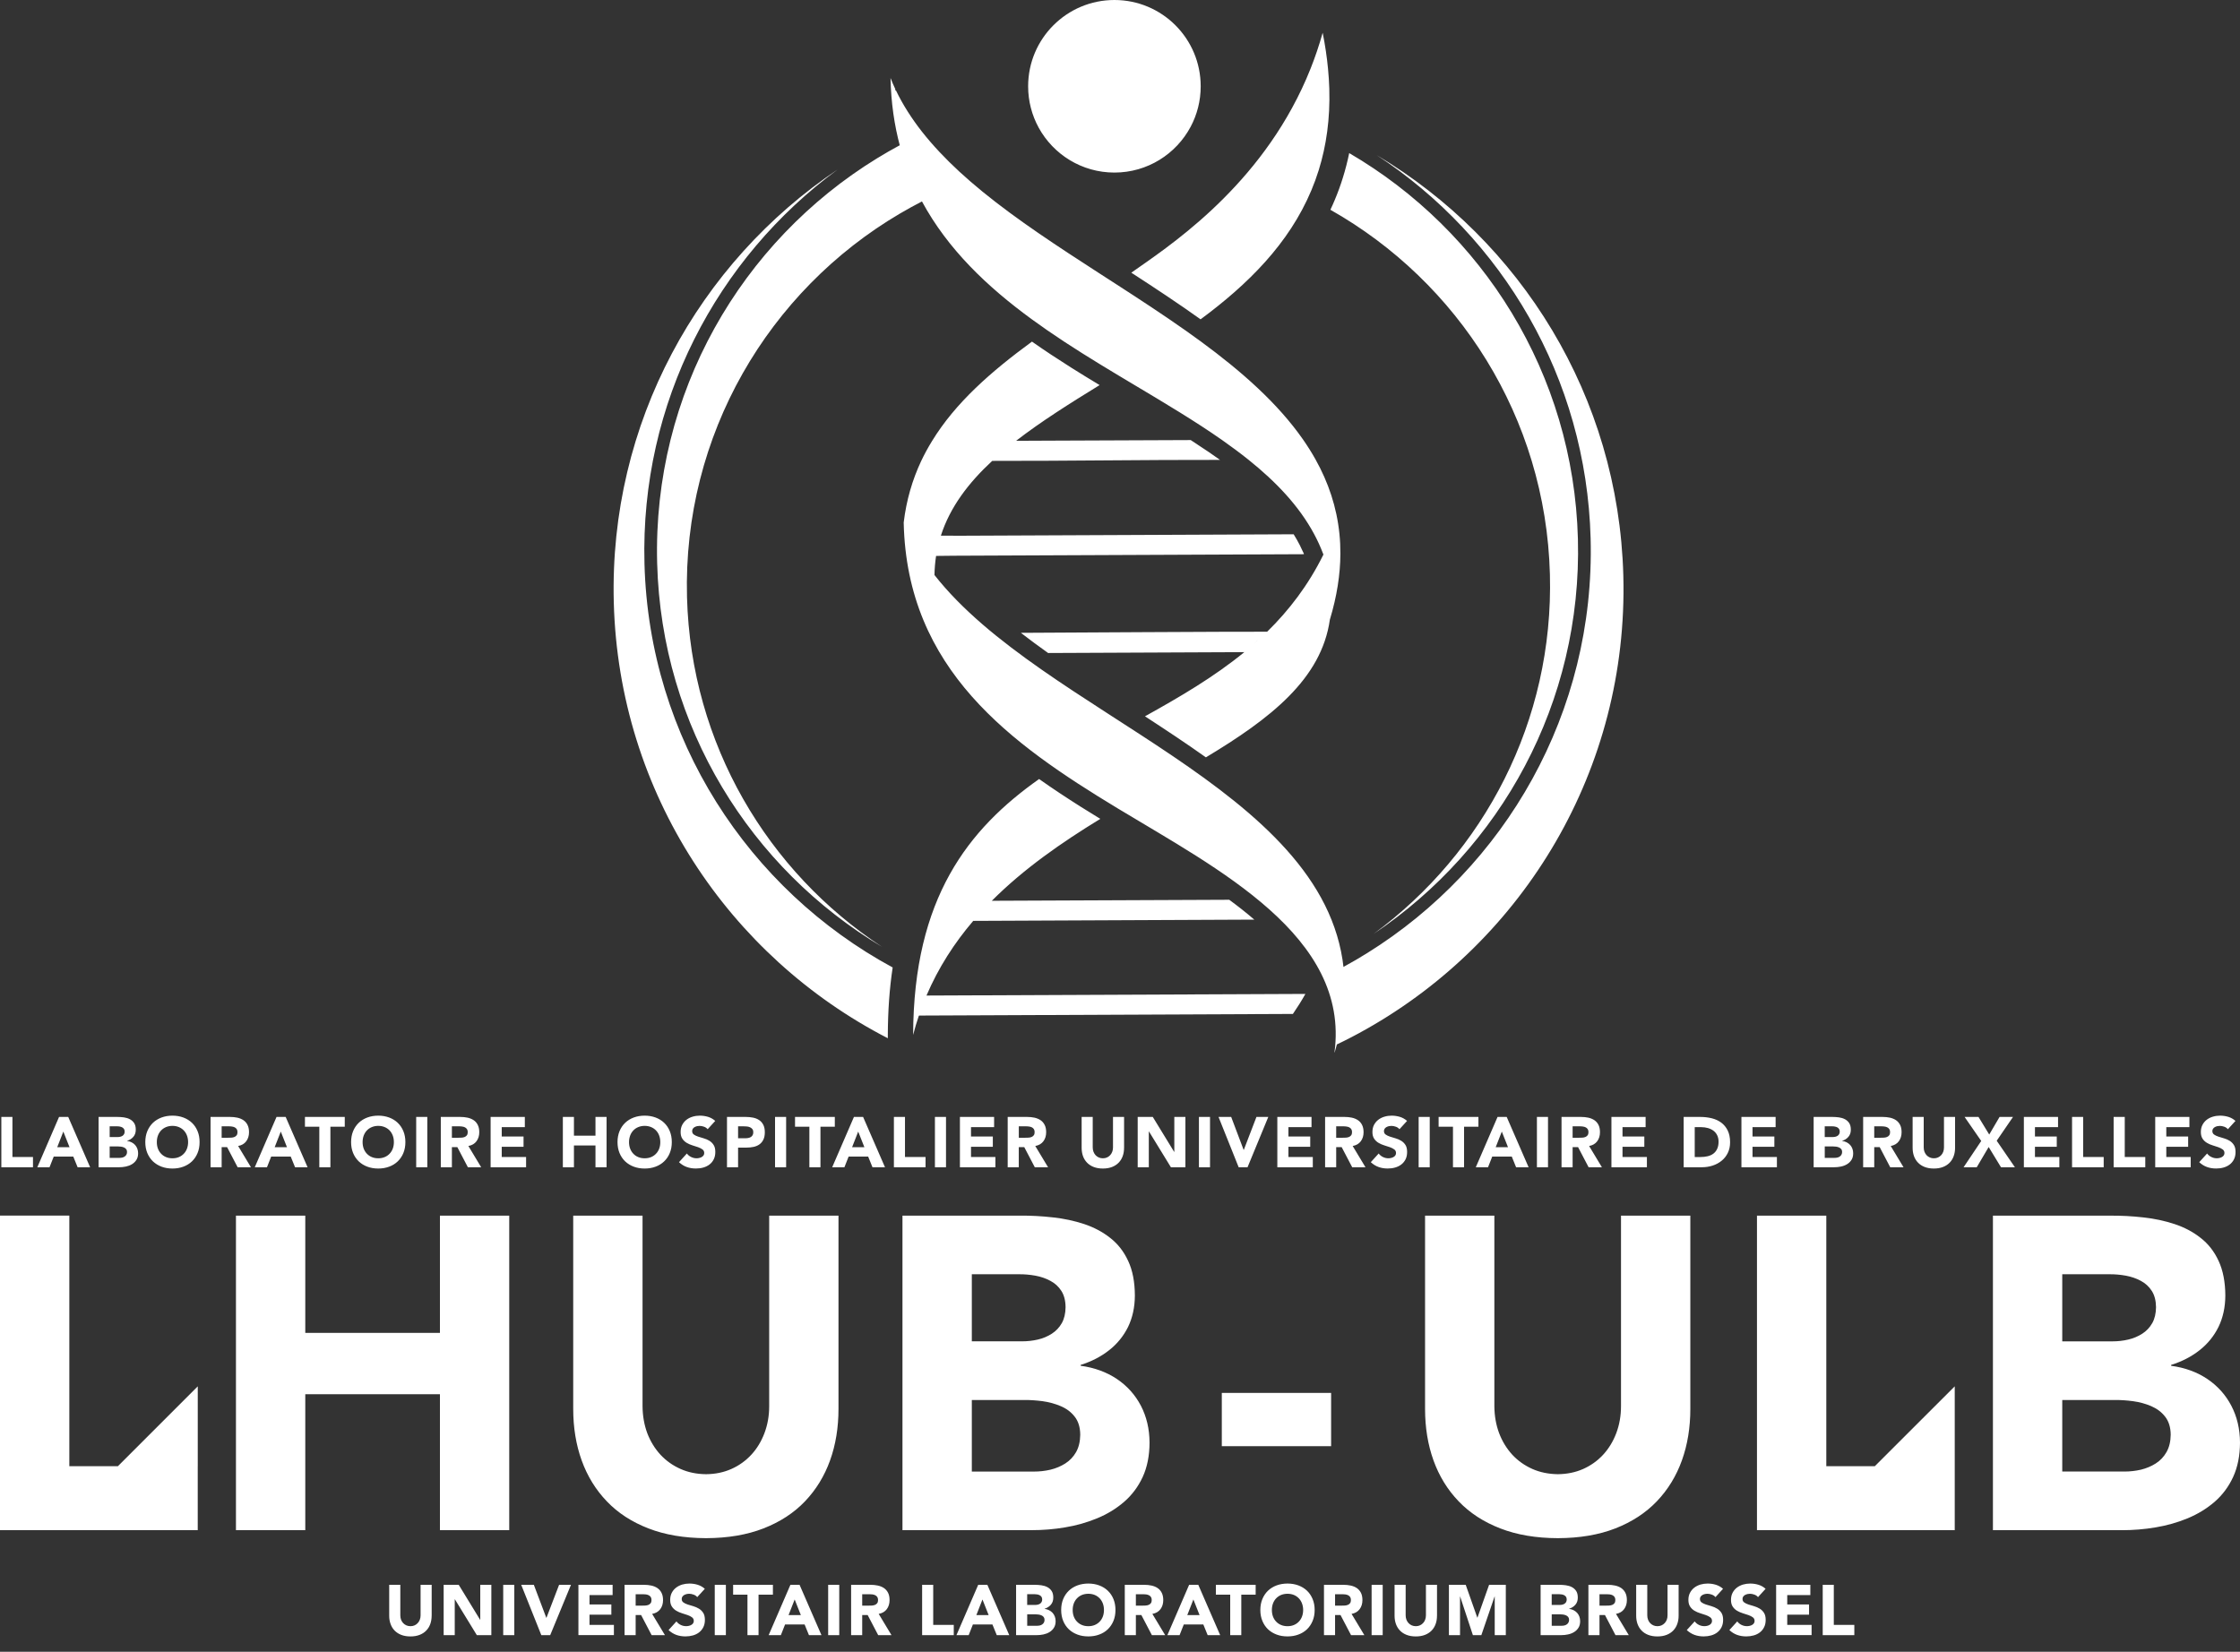<?xml version="1.0" encoding="UTF-8"?>
<svg width="80px" height="59px" viewBox="0 0 80 59" version="1.1" xmlns="http://www.w3.org/2000/svg" xmlns:xlink="http://www.w3.org/1999/xlink">
    <rect x="0" y="0" width="80" height="59" fill="#333333" stroke="none"/>
    <title>logo-peu-lhub-ulb</title>
    <g id="Página-1" stroke="none" stroke-width="1" fill="none" fill-rule="evenodd">
        <g id="Extra-Large-Copia" transform="translate(-372, -2662)" fill="#FFFFFF">
            <path d="M438.958,2714.371 L441.812,2711.519 L441.812,2714.371 L438.958,2714.371 Z M437.493,2720.04 L438.226,2720.04 L438.226,2720.406 L437.097,2720.406 L437.097,2718.608 L437.097,2718.608 L437.493,2718.608 L437.493,2720.04 Z M435.83,2720.04 L436.7,2720.04 L436.7,2720.405 L435.433,2720.405 L435.433,2718.608 L435.434,2718.608 L436.655,2718.608 L436.655,2718.974 L435.83,2718.974 L435.83,2719.309 L436.609,2719.309 L436.609,2719.674 L435.83,2719.674 L435.83,2720.04 Z M434.999,2719.608 C435.04,2719.671 435.06,2719.755 435.06,2719.86 C435.06,2719.959 435.042,2720.047 435.004,2720.121 C434.967,2720.196 434.917,2720.257 434.853,2720.307 C434.79,2720.356 434.716,2720.392 434.632,2720.416 C434.549,2720.439 434.46,2720.451 434.367,2720.451 C434.25,2720.451 434.142,2720.433 434.042,2720.398 C433.942,2720.362 433.849,2720.305 433.763,2720.225 L434.045,2719.915 C434.085,2719.97 434.136,2720.011 434.198,2720.041 C434.26,2720.071 434.324,2720.085 434.39,2720.085 C434.422,2720.085 434.455,2720.082 434.487,2720.074 C434.52,2720.067 434.55,2720.055 434.576,2720.04 C434.602,2720.025 434.624,2720.006 434.64,2719.982 C434.656,2719.958 434.664,2719.93 434.664,2719.898 C434.664,2719.844 434.643,2719.801 434.602,2719.77 C434.56,2719.738 434.508,2719.712 434.446,2719.69 C434.383,2719.668 434.315,2719.646 434.242,2719.624 C434.17,2719.602 434.102,2719.572 434.039,2719.535 C433.977,2719.498 433.924,2719.449 433.883,2719.388 C433.842,2719.327 433.821,2719.247 433.821,2719.147 C433.821,2719.05 433.84,2718.966 433.878,2718.893 C433.916,2718.82 433.967,2718.759 434.03,2718.71 C434.094,2718.661 434.167,2718.624 434.25,2718.599 C434.333,2718.575 434.418,2718.563 434.506,2718.563 C434.608,2718.563 434.706,2718.577 434.801,2718.606 C434.896,2718.635 434.981,2718.683 435.057,2718.751 L434.786,2719.048 C434.754,2719.007 434.71,2718.977 434.655,2718.958 C434.6,2718.938 434.548,2718.928 434.499,2718.928 C434.471,2718.928 434.441,2718.932 434.411,2718.938 C434.38,2718.945 434.351,2718.956 434.324,2718.97 C434.297,2718.985 434.275,2719.004 434.258,2719.028 C434.241,2719.052 434.233,2719.08 434.233,2719.114 C434.233,2719.168 434.253,2719.209 434.294,2719.238 C434.334,2719.267 434.385,2719.291 434.447,2719.312 C434.509,2719.332 434.575,2719.352 434.647,2719.372 C434.718,2719.393 434.784,2719.422 434.846,2719.459 C434.908,2719.496 434.959,2719.546 434.999,2719.608 L434.999,2719.608 Z M433.479,2719.608 C433.519,2719.671 433.54,2719.755 433.54,2719.86 C433.54,2719.959 433.521,2720.047 433.484,2720.121 C433.447,2720.196 433.396,2720.257 433.333,2720.307 C433.269,2720.356 433.196,2720.392 433.112,2720.416 C433.028,2720.439 432.94,2720.451 432.846,2720.451 C432.73,2720.451 432.621,2720.433 432.522,2720.398 C432.422,2720.362 432.329,2720.305 432.242,2720.225 L432.524,2719.915 C432.565,2719.97 432.616,2720.011 432.678,2720.041 C432.739,2720.071 432.803,2720.085 432.869,2720.085 C432.901,2720.085 432.934,2720.082 432.967,2720.074 C433,2720.067 433.029,2720.055 433.056,2720.04 C433.082,2720.025 433.103,2720.006 433.119,2719.982 C433.135,2719.958 433.143,2719.93 433.143,2719.898 C433.143,2719.844 433.123,2719.801 433.081,2719.77 C433.04,2719.738 432.987,2719.712 432.925,2719.69 C432.862,2719.668 432.795,2719.646 432.722,2719.624 C432.649,2719.602 432.581,2719.572 432.519,2719.535 C432.456,2719.498 432.404,2719.449 432.363,2719.388 C432.321,2719.327 432.3,2719.247 432.3,2719.147 C432.3,2719.05 432.319,2718.966 432.357,2718.893 C432.396,2718.82 432.446,2718.759 432.51,2718.71 C432.573,2718.661 432.647,2718.624 432.729,2718.599 C432.812,2718.575 432.898,2718.563 432.986,2718.563 C433.088,2718.563 433.186,2718.577 433.28,2718.606 C433.375,2718.635 433.461,2718.683 433.537,2718.751 L433.266,2719.048 C433.234,2719.007 433.19,2718.977 433.135,2718.958 C433.08,2718.938 433.028,2718.928 432.979,2718.928 C432.95,2718.928 432.92,2718.932 432.89,2718.938 C432.859,2718.945 432.831,2718.956 432.804,2718.97 C432.777,2718.985 432.755,2719.004 432.738,2719.028 C432.721,2719.052 432.712,2719.08 432.712,2719.114 C432.712,2719.168 432.733,2719.209 432.773,2719.238 C432.814,2719.267 432.865,2719.291 432.927,2719.312 C432.988,2719.332 433.055,2719.352 433.126,2719.372 C433.197,2719.393 433.264,2719.422 433.325,2719.459 C433.387,2719.496 433.438,2719.546 433.479,2719.608 L433.479,2719.608 Z M431.555,2718.608 L431.951,2718.608 L431.951,2719.713 L431.951,2719.713 C431.951,2719.82 431.934,2719.918 431.902,2720.007 C431.87,2720.097 431.822,2720.175 431.759,2720.241 C431.695,2720.307 431.616,2720.359 431.522,2720.396 C431.427,2720.433 431.318,2720.452 431.194,2720.452 C431.069,2720.452 430.959,2720.433 430.864,2720.396 C430.769,2720.359 430.69,2720.307 430.627,2720.241 C430.563,2720.175 430.516,2720.097 430.483,2720.007 C430.451,2719.918 430.435,2719.82 430.435,2719.713 L430.435,2718.608 L430.831,2718.608 L430.831,2719.697 C430.831,2719.754 430.84,2719.805 430.858,2719.853 C430.876,2719.9 430.901,2719.941 430.933,2719.975 C430.965,2720.01 431.004,2720.037 431.049,2720.057 C431.093,2720.076 431.142,2720.086 431.195,2720.086 C431.247,2720.086 431.295,2720.076 431.339,2720.057 C431.383,2720.037 431.421,2720.01 431.454,2719.975 C431.486,2719.941 431.511,2719.9 431.529,2719.853 C431.546,2719.805 431.555,2719.754 431.555,2719.697 L431.555,2718.608 Z M429.659,2719.266 C429.638,2719.293 429.611,2719.313 429.579,2719.326 C429.547,2719.338 429.511,2719.346 429.471,2719.349 C429.431,2719.351 429.394,2719.352 429.358,2719.352 L429.125,2719.352 L429.125,2718.944 L429.384,2718.944 C429.419,2718.944 429.456,2718.946 429.493,2718.951 C429.53,2718.957 429.564,2718.966 429.592,2718.981 C429.621,2718.995 429.644,2719.016 429.663,2719.043 C429.682,2719.07 429.691,2719.106 429.691,2719.152 C429.691,2719.201 429.68,2719.239 429.659,2719.266 L429.659,2719.266 Z M430.003,2719.478 C430.069,2719.389 430.103,2719.281 430.103,2719.154 C430.103,2719.049 430.084,2718.962 430.048,2718.892 C430.012,2718.821 429.962,2718.766 429.901,2718.724 C429.839,2718.682 429.767,2718.653 429.685,2718.635 C429.603,2718.617 429.516,2718.608 429.424,2718.608 L428.729,2718.608 L428.729,2720.406 L429.125,2720.406 L429.125,2719.688 L429.32,2719.688 L429.696,2720.406 L430.171,2720.406 L429.714,2719.647 C429.841,2719.623 429.937,2719.567 430.003,2719.478 L430.003,2719.478 Z M428.014,2719.959 C427.998,2719.986 427.978,2720.008 427.952,2720.025 C427.927,2720.042 427.898,2720.054 427.867,2720.061 C427.836,2720.067 427.805,2720.071 427.774,2720.071 L427.419,2720.071 L427.419,2719.662 L427.719,2719.662 C427.751,2719.662 427.785,2719.665 427.823,2719.67 C427.86,2719.675 427.895,2719.684 427.927,2719.698 C427.959,2719.712 427.986,2719.731 428.007,2719.757 C428.028,2719.784 428.039,2719.818 428.039,2719.86 C428.039,2719.899 428.03,2719.932 428.014,2719.959 L428.014,2719.959 Z M427.418,2719.327 L427.418,2718.943 L427.687,2718.943 C427.718,2718.943 427.749,2718.946 427.781,2718.952 C427.814,2718.958 427.842,2718.968 427.868,2718.982 C427.893,2718.995 427.914,2719.014 427.93,2719.039 C427.946,2719.064 427.954,2719.095 427.954,2719.132 C427.954,2719.167 427.947,2719.198 427.933,2719.223 C427.918,2719.248 427.899,2719.269 427.876,2719.284 C427.852,2719.299 427.825,2719.31 427.796,2719.317 C427.766,2719.323 427.736,2719.327 427.706,2719.327 L427.419,2719.327 L427.418,2719.327 Z M428.326,2719.61 C428.291,2719.572 428.25,2719.541 428.202,2719.516 C428.154,2719.492 428.1,2719.475 428.04,2719.467 L428.04,2719.462 C428.134,2719.433 428.208,2719.385 428.265,2719.318 C428.322,2719.251 428.35,2719.167 428.35,2719.066 C428.35,2718.967 428.331,2718.888 428.292,2718.829 C428.253,2718.77 428.202,2718.724 428.14,2718.691 C428.077,2718.658 428.007,2718.636 427.928,2718.625 C427.849,2718.614 427.771,2718.608 427.693,2718.608 L427.023,2718.608 L427.022,2718.608 L427.022,2720.406 L427.759,2720.406 C427.838,2720.406 427.918,2720.398 427.998,2720.381 C428.079,2720.364 428.151,2720.336 428.216,2720.297 C428.28,2720.258 428.332,2720.207 428.373,2720.143 C428.414,2720.08 428.434,2720.001 428.434,2719.906 C428.434,2719.849 428.425,2719.794 428.406,2719.744 C428.388,2719.693 428.361,2719.648 428.326,2719.61 L428.326,2719.61 Z M425.182,2718.608 L425.779,2718.608 L425.779,2720.406 L425.383,2720.406 L425.383,2719.028 L425.377,2719.028 L424.905,2720.406 L424.603,2720.406 L424.149,2719.028 L424.144,2719.028 L424.144,2720.406 L423.747,2720.406 L423.747,2718.608 L423.748,2718.608 L424.347,2718.608 L424.761,2719.781 L424.766,2719.781 L425.182,2718.608 Z M422.926,2718.608 L423.322,2718.608 L423.322,2719.713 L423.321,2719.713 C423.321,2719.82 423.305,2719.918 423.273,2720.007 C423.241,2720.097 423.193,2720.175 423.13,2720.241 C423.066,2720.307 422.987,2720.359 422.893,2720.396 C422.798,2720.433 422.688,2720.452 422.565,2720.452 C422.44,2720.452 422.33,2720.433 422.235,2720.396 C422.14,2720.359 422.061,2720.307 421.998,2720.241 C421.934,2720.175 421.887,2720.097 421.854,2720.007 C421.822,2719.918 421.806,2719.82 421.806,2719.713 L421.806,2718.608 L422.202,2718.608 L422.202,2719.697 C422.202,2719.754 422.211,2719.805 422.229,2719.853 C422.247,2719.9 422.272,2719.941 422.304,2719.975 C422.336,2720.01 422.375,2720.037 422.419,2720.057 C422.464,2720.076 422.513,2720.086 422.566,2720.086 C422.618,2720.086 422.666,2720.076 422.71,2720.057 C422.754,2720.037 422.792,2720.01 422.824,2719.975 C422.857,2719.941 422.882,2719.9 422.899,2719.853 C422.917,2719.805 422.926,2719.754 422.926,2719.697 L422.926,2718.608 Z M420.986,2720.406 L421.382,2720.406 L421.382,2718.608 L420.986,2718.608 L420.986,2720.406 Z M420.215,2719.266 C420.194,2719.293 420.167,2719.313 420.135,2719.326 C420.103,2719.338 420.067,2719.346 420.027,2719.349 C419.987,2719.351 419.95,2719.352 419.914,2719.352 L419.681,2719.352 L419.681,2718.944 L419.94,2718.944 C419.975,2718.944 420.011,2718.946 420.049,2718.951 C420.086,2718.957 420.119,2718.966 420.148,2718.981 C420.176,2718.995 420.2,2719.016 420.219,2719.043 C420.238,2719.07 420.247,2719.106 420.247,2719.152 C420.247,2719.201 420.236,2719.239 420.215,2719.266 L420.215,2719.266 Z M420.559,2719.478 C420.625,2719.389 420.658,2719.281 420.658,2719.154 C420.658,2719.049 420.64,2718.962 420.604,2718.892 C420.567,2718.821 420.518,2718.766 420.457,2718.724 C420.394,2718.682 420.323,2718.653 420.241,2718.635 C420.158,2718.617 420.072,2718.608 419.98,2718.608 L419.285,2718.608 L419.285,2720.406 L419.681,2720.406 L419.681,2719.688 L419.876,2719.688 L420.252,2720.406 L420.727,2720.406 L420.27,2719.647 C420.397,2719.623 420.493,2719.567 420.559,2719.478 L420.559,2719.478 Z M418.501,2719.74 C418.475,2719.81 418.437,2719.871 418.388,2719.922 C418.339,2719.974 418.281,2720.014 418.212,2720.043 C418.144,2720.072 418.067,2720.086 417.982,2720.086 C417.898,2720.086 417.821,2720.072 417.752,2720.043 C417.684,2720.014 417.625,2719.974 417.576,2719.922 C417.527,2719.871 417.489,2719.81 417.463,2719.74 C417.437,2719.669 417.424,2719.592 417.424,2719.507 C417.424,2719.424 417.437,2719.347 417.463,2719.276 C417.489,2719.205 417.527,2719.144 417.576,2719.092 C417.625,2719.041 417.684,2719 417.752,2718.971 C417.821,2718.943 417.898,2718.928 417.982,2718.928 C418.067,2718.928 418.144,2718.943 418.212,2718.971 C418.281,2719 418.339,2719.041 418.388,2719.092 C418.437,2719.144 418.475,2719.205 418.501,2719.276 C418.527,2719.347 418.541,2719.424 418.541,2719.507 C418.541,2719.592 418.527,2719.669 418.501,2719.74 L418.501,2719.74 Z M418.678,2718.818 C418.591,2718.736 418.489,2718.673 418.37,2718.629 C418.252,2718.585 418.122,2718.563 417.982,2718.563 C417.842,2718.563 417.712,2718.585 417.593,2718.629 C417.475,2718.673 417.373,2718.736 417.286,2718.818 C417.2,2718.9 417.133,2719 417.085,2719.116 C417.036,2719.233 417.012,2719.363 417.012,2719.507 C417.012,2719.651 417.036,2719.781 417.085,2719.898 C417.133,2720.015 417.2,2720.114 417.286,2720.197 C417.373,2720.278 417.475,2720.341 417.593,2720.385 C417.712,2720.43 417.841,2720.451 417.982,2720.451 C418.122,2720.451 418.252,2720.43 418.37,2720.385 C418.489,2720.342 418.591,2720.279 418.678,2720.197 C418.764,2720.114 418.831,2720.014 418.879,2719.898 C418.928,2719.782 418.952,2719.651 418.952,2719.507 C418.952,2719.364 418.928,2719.233 418.879,2719.116 C418.831,2719 418.764,2718.9 418.678,2718.818 L418.678,2718.818 Z M415.424,2718.608 L416.845,2718.608 L416.845,2718.959 L416.332,2718.959 L416.332,2720.406 L415.936,2720.406 L415.936,2718.959 L415.424,2718.959 L415.424,2718.608 Z M414.403,2719.69 L414.621,2719.132 L414.842,2719.69 L414.403,2719.69 Z M414.469,2718.608 L413.692,2720.406 L414.128,2720.406 L414.278,2720.025 L414.976,2720.025 L415.131,2720.406 L415.578,2720.406 L414.796,2718.608 L414.469,2718.608 Z M413.101,2719.266 C413.08,2719.293 413.053,2719.313 413.021,2719.326 C412.989,2719.338 412.953,2719.346 412.913,2719.349 C412.873,2719.351 412.836,2719.352 412.8,2719.352 L412.567,2719.352 L412.567,2718.944 L412.826,2718.944 C412.861,2718.944 412.898,2718.946 412.935,2718.951 C412.972,2718.957 413.006,2718.966 413.034,2718.981 C413.063,2718.995 413.086,2719.016 413.105,2719.043 C413.124,2719.07 413.133,2719.106 413.133,2719.152 C413.133,2719.201 413.122,2719.239 413.101,2719.266 L413.101,2719.266 Z M413.446,2719.478 C413.512,2719.389 413.545,2719.281 413.545,2719.154 C413.545,2719.049 413.526,2718.962 413.49,2718.892 C413.454,2718.821 413.405,2718.766 413.343,2718.724 C413.281,2718.682 413.209,2718.653 413.127,2718.635 C413.045,2718.617 412.958,2718.608 412.867,2718.608 L412.171,2718.608 L412.171,2720.406 L412.567,2720.406 L412.567,2719.688 L412.763,2719.688 L413.139,2720.406 L413.613,2720.406 L413.156,2719.647 C413.283,2719.623 413.38,2719.567 413.446,2719.478 L413.446,2719.478 Z M411.388,2719.74 C411.361,2719.81 411.324,2719.871 411.275,2719.922 C411.226,2719.974 411.167,2720.014 411.099,2720.043 C411.03,2720.072 410.953,2720.086 410.869,2720.086 C410.784,2720.086 410.708,2720.072 410.639,2720.043 C410.57,2720.014 410.512,2719.974 410.463,2719.922 C410.413,2719.871 410.376,2719.81 410.349,2719.74 C410.323,2719.669 410.31,2719.592 410.31,2719.507 C410.31,2719.424 410.323,2719.347 410.349,2719.276 C410.376,2719.205 410.413,2719.144 410.463,2719.092 C410.511,2719.041 410.57,2719 410.639,2718.971 C410.708,2718.943 410.784,2718.928 410.869,2718.928 C410.953,2718.928 411.03,2718.943 411.099,2718.971 C411.167,2719 411.226,2719.041 411.275,2719.092 C411.324,2719.144 411.361,2719.205 411.388,2719.276 C411.414,2719.347 411.427,2719.424 411.427,2719.507 C411.427,2719.592 411.414,2719.669 411.388,2719.74 L411.388,2719.74 Z M411.564,2718.818 C411.478,2718.736 411.376,2718.673 411.257,2718.629 C411.139,2718.585 411.009,2718.563 410.869,2718.563 C410.728,2718.563 410.599,2718.585 410.48,2718.629 C410.361,2718.673 410.259,2718.736 410.173,2718.818 C410.087,2718.9 410.019,2719 409.971,2719.116 C409.923,2719.233 409.899,2719.363 409.899,2719.507 C409.899,2719.651 409.923,2719.781 409.971,2719.898 C410.019,2720.015 410.087,2720.114 410.173,2720.197 C410.259,2720.278 410.361,2720.341 410.48,2720.385 C410.599,2720.43 410.728,2720.451 410.869,2720.451 C411.009,2720.451 411.139,2720.43 411.257,2720.385 C411.376,2720.342 411.478,2720.279 411.564,2720.197 C411.65,2720.114 411.718,2720.014 411.766,2719.898 C411.814,2719.782 411.838,2719.651 411.838,2719.507 C411.838,2719.364 411.814,2719.233 411.766,2719.116 C411.718,2719 411.65,2718.9 411.564,2718.818 L411.564,2718.818 Z M409.281,2719.959 C409.265,2719.986 409.244,2720.008 409.219,2720.025 C409.193,2720.042 409.165,2720.054 409.134,2720.061 C409.102,2720.067 409.071,2720.071 409.041,2720.071 L408.686,2720.071 L408.686,2719.662 L408.985,2719.662 C409.017,2719.662 409.052,2719.665 409.089,2719.67 C409.126,2719.675 409.161,2719.684 409.193,2719.698 C409.225,2719.712 409.252,2719.731 409.273,2719.757 C409.294,2719.784 409.305,2719.818 409.305,2719.86 C409.305,2719.899 409.297,2719.932 409.281,2719.959 L409.281,2719.959 Z M408.685,2719.327 L408.685,2718.943 L408.954,2718.943 C408.984,2718.943 409.016,2718.946 409.048,2718.952 C409.08,2718.958 409.109,2718.968 409.134,2718.982 C409.16,2718.995 409.18,2719.014 409.197,2719.039 C409.213,2719.064 409.221,2719.095 409.221,2719.132 C409.221,2719.167 409.214,2719.198 409.199,2719.223 C409.185,2719.248 409.166,2719.269 409.142,2719.284 C409.119,2719.299 409.092,2719.31 409.062,2719.317 C409.033,2719.323 409.003,2719.327 408.972,2719.327 L408.685,2719.327 L408.685,2719.327 Z M409.593,2719.61 C409.558,2719.572 409.517,2719.541 409.468,2719.516 C409.42,2719.492 409.366,2719.475 409.307,2719.467 L409.307,2719.462 C409.4,2719.433 409.475,2719.385 409.532,2719.318 C409.589,2719.251 409.617,2719.167 409.617,2719.066 C409.617,2718.967 409.598,2718.888 409.559,2718.829 C409.52,2718.77 409.469,2718.724 409.406,2718.691 C409.344,2718.658 409.273,2718.636 409.194,2718.625 C409.115,2718.614 409.037,2718.608 408.959,2718.608 L408.289,2718.608 L408.289,2718.608 L408.289,2720.406 L409.025,2720.406 C409.105,2720.406 409.185,2720.398 409.265,2720.381 C409.345,2720.364 409.418,2720.336 409.482,2720.297 C409.546,2720.258 409.599,2720.207 409.639,2720.143 C409.68,2720.08 409.701,2720.001 409.701,2719.906 C409.701,2719.849 409.691,2719.794 409.673,2719.744 C409.654,2719.693 409.627,2719.648 409.593,2719.61 L409.593,2719.61 Z M406.87,2719.69 L407.088,2719.132 L407.309,2719.69 L406.87,2719.69 Z M406.936,2718.608 L406.159,2720.406 L406.596,2720.406 L406.746,2720.025 L407.444,2720.025 L407.599,2720.406 L408.045,2720.406 L407.263,2718.608 L406.936,2718.608 Z M405.329,2720.04 L406.063,2720.04 L406.063,2720.406 L404.933,2720.406 L404.933,2718.608 L405.329,2718.608 L405.329,2720.04 Z M403.327,2719.266 C403.306,2719.293 403.279,2719.313 403.247,2719.326 C403.215,2719.338 403.179,2719.346 403.139,2719.349 C403.099,2719.351 403.062,2719.352 403.026,2719.352 L402.793,2719.352 L402.793,2718.944 L403.052,2718.944 C403.087,2718.944 403.124,2718.946 403.161,2718.951 C403.198,2718.957 403.231,2718.966 403.26,2718.981 C403.289,2718.995 403.312,2719.016 403.331,2719.043 C403.35,2719.07 403.359,2719.106 403.359,2719.152 C403.359,2719.201 403.348,2719.239 403.327,2719.266 L403.327,2719.266 Z M403.671,2719.478 C403.737,2719.389 403.77,2719.281 403.77,2719.154 C403.77,2719.049 403.752,2718.962 403.716,2718.892 C403.68,2718.821 403.63,2718.766 403.569,2718.724 C403.507,2718.682 403.435,2718.653 403.353,2718.635 C403.27,2718.617 403.184,2718.608 403.092,2718.608 L402.397,2718.608 L402.397,2720.406 L402.793,2720.406 L402.793,2719.688 L402.988,2719.688 L403.364,2720.406 L403.839,2720.406 L403.382,2719.647 C403.509,2719.623 403.605,2719.567 403.671,2719.478 L403.671,2719.478 Z M401.577,2720.406 L401.973,2720.406 L401.973,2718.608 L401.577,2718.608 L401.577,2720.406 Z M400.163,2719.69 L400.381,2719.132 L400.602,2719.69 L400.163,2719.69 Z M400.229,2718.608 L399.452,2720.406 L399.888,2720.406 L400.038,2720.025 L400.736,2720.025 L400.891,2720.406 L401.338,2720.406 L400.556,2718.608 L400.229,2718.608 Z M399.604,2718.959 L399.091,2718.959 L399.091,2720.406 L398.695,2720.406 L398.695,2718.959 L398.183,2718.959 L398.183,2718.608 L399.604,2718.608 L399.604,2718.959 Z M397.527,2720.406 L397.924,2720.406 L397.924,2718.608 L397.527,2718.608 L397.527,2720.406 Z M397.114,2719.608 C397.154,2719.671 397.175,2719.755 397.175,2719.86 C397.175,2719.959 397.156,2720.047 397.119,2720.121 C397.081,2720.196 397.031,2720.257 396.968,2720.307 C396.904,2720.356 396.831,2720.392 396.747,2720.416 C396.663,2720.439 396.574,2720.451 396.481,2720.451 C396.365,2720.451 396.256,2720.433 396.156,2720.398 C396.057,2720.362 395.964,2720.305 395.877,2720.225 L396.159,2719.915 C396.199,2719.97 396.251,2720.011 396.312,2720.041 C396.374,2720.071 396.438,2720.085 396.504,2720.085 C396.536,2720.085 396.569,2720.082 396.602,2720.074 C396.635,2720.067 396.664,2720.055 396.69,2720.04 C396.717,2720.025 396.738,2720.006 396.754,2719.982 C396.77,2719.958 396.778,2719.93 396.778,2719.898 C396.778,2719.844 396.757,2719.801 396.716,2719.77 C396.675,2719.738 396.622,2719.712 396.56,2719.69 C396.497,2719.668 396.429,2719.646 396.357,2719.624 C396.284,2719.602 396.216,2719.572 396.154,2719.535 C396.091,2719.498 396.039,2719.449 395.998,2719.388 C395.956,2719.327 395.935,2719.247 395.935,2719.147 C395.935,2719.05 395.954,2718.966 395.992,2718.893 C396.03,2718.82 396.081,2718.759 396.145,2718.71 C396.208,2718.661 396.281,2718.624 396.364,2718.599 C396.447,2718.575 396.533,2718.563 396.621,2718.563 C396.722,2718.563 396.82,2718.577 396.915,2718.606 C397.01,2718.635 397.096,2718.683 397.172,2718.751 L396.901,2719.048 C396.869,2719.007 396.825,2718.977 396.77,2718.958 C396.715,2718.938 396.663,2718.928 396.614,2718.928 C396.585,2718.928 396.555,2718.932 396.525,2718.938 C396.494,2718.945 396.466,2718.956 396.439,2718.97 C396.412,2718.985 396.39,2719.004 396.373,2719.028 C396.356,2719.052 396.347,2719.08 396.347,2719.114 C396.347,2719.168 396.367,2719.209 396.408,2719.238 C396.448,2719.267 396.5,2719.291 396.561,2719.312 C396.623,2719.332 396.69,2719.352 396.761,2719.372 C396.832,2719.393 396.898,2719.422 396.96,2719.459 C397.022,2719.496 397.073,2719.546 397.114,2719.608 L397.114,2719.608 Z M395.236,2719.266 C395.215,2719.293 395.188,2719.313 395.156,2719.326 C395.124,2719.338 395.088,2719.346 395.048,2719.349 C395.008,2719.351 394.971,2719.352 394.935,2719.352 L394.702,2719.352 L394.702,2718.944 L394.961,2718.944 C394.996,2718.944 395.033,2718.946 395.07,2718.951 C395.107,2718.957 395.14,2718.966 395.169,2718.981 C395.198,2718.995 395.221,2719.016 395.24,2719.043 C395.259,2719.07 395.268,2719.106 395.268,2719.152 C395.268,2719.201 395.257,2719.239 395.236,2719.266 L395.236,2719.266 Z M395.581,2719.478 C395.647,2719.389 395.68,2719.281 395.68,2719.154 C395.68,2719.049 395.661,2718.962 395.625,2718.892 C395.589,2718.821 395.54,2718.766 395.478,2718.724 C395.416,2718.682 395.344,2718.653 395.262,2718.635 C395.18,2718.617 395.093,2718.608 395.002,2718.608 L394.306,2718.608 L394.306,2720.406 L394.702,2720.406 L394.702,2719.688 L394.897,2719.688 L395.273,2720.406 L395.748,2720.406 L395.291,2719.647 C395.418,2719.623 395.514,2719.567 395.581,2719.478 L395.581,2719.478 Z M393.054,2720.04 L393.925,2720.04 L393.925,2720.405 L392.658,2720.405 L392.658,2718.608 L393.879,2718.608 L393.879,2718.974 L393.054,2718.974 L393.054,2719.309 L393.834,2719.309 L393.834,2719.674 L393.054,2719.674 L393.054,2720.04 Z M391.968,2718.608 L392.392,2718.608 L391.65,2720.406 L391.333,2720.406 L390.615,2718.608 L391.066,2718.608 L391.511,2719.787 L391.516,2719.787 L391.968,2718.608 Z M389.972,2720.406 L390.368,2720.406 L390.368,2718.608 L389.972,2718.608 L389.972,2720.406 Z M389.152,2718.608 L389.548,2718.608 L389.548,2720.406 L389.03,2720.406 L388.246,2719.126 L388.241,2719.126 L388.241,2720.406 L387.845,2720.406 L387.845,2718.608 L387.845,2718.608 L388.383,2718.608 L389.147,2719.857 L389.152,2719.857 L389.152,2718.608 Z M387.021,2718.608 L387.417,2718.608 L387.417,2719.713 L387.416,2719.713 C387.416,2719.82 387.399,2719.918 387.368,2720.007 C387.335,2720.097 387.288,2720.175 387.224,2720.241 C387.161,2720.307 387.082,2720.359 386.987,2720.396 C386.892,2720.433 386.783,2720.452 386.66,2720.452 C386.534,2720.452 386.424,2720.433 386.329,2720.396 C386.235,2720.359 386.156,2720.307 386.092,2720.241 C386.028,2720.175 385.981,2720.097 385.949,2720.007 C385.916,2719.918 385.9,2719.82 385.9,2719.713 L385.9,2718.608 L386.297,2718.608 L386.297,2719.697 C386.297,2719.754 386.306,2719.805 386.323,2719.853 C386.341,2719.9 386.366,2719.941 386.398,2719.975 C386.43,2720.01 386.469,2720.037 386.514,2720.057 C386.559,2720.076 386.607,2720.086 386.66,2720.086 C386.712,2720.086 386.761,2720.076 386.805,2720.057 C386.849,2720.037 386.887,2720.01 386.919,2719.975 C386.951,2719.941 386.976,2719.9 386.994,2719.853 C387.012,2719.805 387.021,2719.754 387.021,2719.697 L387.021,2718.608 Z M376.211,2714.371 L379.063,2711.519 L379.063,2714.371 L379.062,2714.371 L379.062,2716.656 L372,2716.656 L372,2705.42 L374.476,2705.42 L374.476,2714.371 L376.211,2714.371 L376.211,2714.371 Z M451.42,2703.269 C451.436,2703.245 451.445,2703.217 451.445,2703.185 C451.445,2703.131 451.424,2703.088 451.382,2703.057 C451.341,2703.026 451.289,2702.999 451.226,2702.977 C451.164,2702.955 451.096,2702.933 451.023,2702.911 C450.95,2702.889 450.882,2702.859 450.82,2702.822 C450.757,2702.785 450.705,2702.736 450.664,2702.675 C450.623,2702.614 450.602,2702.534 450.602,2702.434 C450.602,2702.338 450.621,2702.253 450.659,2702.18 C450.697,2702.108 450.748,2702.046 450.811,2701.997 C450.875,2701.948 450.948,2701.911 451.031,2701.887 C451.114,2701.862 451.199,2701.85 451.287,2701.85 C451.389,2701.85 451.487,2701.865 451.582,2701.893 C451.677,2701.922 451.762,2701.97 451.838,2702.038 L451.567,2702.335 C451.535,2702.294 451.491,2702.264 451.436,2702.245 C451.381,2702.225 451.329,2702.216 451.28,2702.216 C451.251,2702.216 451.222,2702.219 451.191,2702.225 C451.161,2702.232 451.132,2702.243 451.105,2702.257 C451.078,2702.272 451.056,2702.291 451.039,2702.315 C451.022,2702.339 451.013,2702.367 451.013,2702.401 C451.013,2702.455 451.034,2702.497 451.074,2702.525 C451.115,2702.554 451.166,2702.579 451.228,2702.599 C451.29,2702.619 451.356,2702.639 451.427,2702.66 C451.498,2702.68 451.565,2702.709 451.627,2702.746 C451.688,2702.783 451.74,2702.833 451.78,2702.896 C451.821,2702.958 451.841,2703.042 451.841,2703.147 C451.841,2703.247 451.822,2703.334 451.785,2703.409 C451.748,2703.483 451.697,2703.545 451.634,2703.594 C451.57,2703.643 451.497,2703.679 451.413,2703.703 C451.329,2703.727 451.241,2703.738 451.148,2703.738 C451.031,2703.738 450.923,2703.721 450.823,2703.685 C450.723,2703.65 450.63,2703.592 450.544,2703.512 L450.825,2703.202 C450.866,2703.257 450.917,2703.299 450.979,2703.328 C451.041,2703.358 451.104,2703.373 451.17,2703.373 C451.202,2703.373 451.235,2703.369 451.268,2703.361 C451.301,2703.354 451.331,2703.342 451.357,2703.327 C451.383,2703.312 451.404,2703.293 451.42,2703.269 L451.42,2703.269 Z M450.239,2703.693 L448.972,2703.693 L448.972,2701.896 L448.972,2701.896 L450.193,2701.896 L450.193,2702.261 L449.368,2702.261 L449.368,2702.596 L450.148,2702.596 L450.148,2702.962 L449.368,2702.962 L449.368,2703.327 L450.239,2703.327 L450.239,2703.693 Z M448.617,2703.693 L447.487,2703.693 L447.487,2701.896 L447.884,2701.896 L447.884,2703.327 L448.617,2703.327 L448.617,2703.693 Z M447.132,2703.693 L446.002,2703.693 L446.002,2701.896 L446.398,2701.896 L446.398,2703.327 L447.132,2703.327 L447.132,2703.693 Z M445.548,2703.693 L444.281,2703.693 L444.281,2701.896 L444.281,2701.896 L445.502,2701.896 L445.502,2702.261 L444.677,2702.261 L444.677,2702.596 L445.456,2702.596 L445.456,2702.962 L444.677,2702.962 L444.677,2703.327 L445.548,2703.327 L445.548,2703.693 Z M443.464,2703.693 L443.024,2702.97 L442.598,2703.693 L442.128,2703.693 L442.758,2702.754 L442.164,2701.896 L442.661,2701.896 L443.044,2702.525 L443.413,2701.896 L443.893,2701.896 L443.311,2702.746 L443.961,2703.693 L443.464,2703.693 Z M441.428,2701.896 L441.824,2701.896 L441.824,2703 L441.824,2703 C441.824,2703.107 441.807,2703.205 441.775,2703.295 C441.743,2703.384 441.695,2703.462 441.632,2703.528 C441.568,2703.594 441.489,2703.646 441.395,2703.683 C441.3,2703.72 441.191,2703.739 441.067,2703.739 C440.942,2703.739 440.832,2703.72 440.737,2703.683 C440.642,2703.646 440.563,2703.594 440.5,2703.528 C440.436,2703.462 440.389,2703.384 440.356,2703.295 C440.324,2703.205 440.308,2703.107 440.308,2703 L440.308,2701.896 L440.704,2701.896 L440.704,2702.985 C440.704,2703.041 440.713,2703.092 440.731,2703.14 C440.749,2703.187 440.774,2703.228 440.806,2703.263 C440.838,2703.297 440.877,2703.324 440.922,2703.344 C440.966,2703.364 441.015,2703.373 441.068,2703.373 C441.12,2703.373 441.168,2703.364 441.212,2703.344 C441.256,2703.325 441.294,2703.298 441.327,2703.263 C441.359,2703.228 441.384,2703.187 441.402,2703.14 C441.419,2703.092 441.428,2703.041 441.428,2702.985 L441.428,2701.896 Z M438.937,2702.231 L439.196,2702.231 C439.231,2702.231 439.268,2702.233 439.305,2702.239 C439.342,2702.244 439.375,2702.253 439.404,2702.268 C439.433,2702.282 439.456,2702.303 439.475,2702.33 C439.494,2702.357 439.503,2702.393 439.503,2702.439 C439.503,2702.488 439.492,2702.526 439.471,2702.553 C439.45,2702.58 439.423,2702.6 439.391,2702.613 C439.359,2702.626 439.323,2702.633 439.283,2702.636 C439.243,2702.638 439.206,2702.639 439.17,2702.639 L438.937,2702.639 L438.937,2702.231 Z M438.937,2702.975 L439.132,2702.975 L439.508,2703.693 L439.983,2703.693 L439.526,2702.934 C439.653,2702.91 439.749,2702.854 439.815,2702.765 C439.881,2702.676 439.914,2702.568 439.914,2702.441 C439.914,2702.337 439.896,2702.249 439.86,2702.179 C439.824,2702.108 439.774,2702.053 439.713,2702.011 C439.651,2701.97 439.579,2701.94 439.497,2701.922 C439.414,2701.904 439.328,2701.896 439.236,2701.896 L438.541,2701.896 L438.541,2703.693 L438.937,2703.693 L438.937,2702.975 Z M437.17,2702.95 L437.47,2702.95 C437.502,2702.95 437.536,2702.952 437.574,2702.957 C437.611,2702.962 437.646,2702.971 437.678,2702.985 C437.71,2702.999 437.737,2703.018 437.758,2703.045 C437.779,2703.071 437.79,2703.105 437.79,2703.147 C437.79,2703.186 437.781,2703.219 437.765,2703.246 C437.749,2703.274 437.729,2703.295 437.703,2703.312 C437.678,2703.329 437.649,2703.341 437.618,2703.348 C437.587,2703.354 437.556,2703.358 437.525,2703.358 L437.17,2703.358 L437.17,2702.95 Z M437.169,2702.614 L437.169,2702.231 L437.438,2702.231 C437.469,2702.231 437.5,2702.233 437.532,2702.24 C437.565,2702.246 437.593,2702.255 437.619,2702.269 C437.644,2702.283 437.665,2702.302 437.681,2702.326 C437.697,2702.351 437.705,2702.382 437.705,2702.419 C437.705,2702.454 437.698,2702.485 437.684,2702.51 C437.669,2702.536 437.65,2702.556 437.627,2702.571 C437.603,2702.586 437.576,2702.597 437.547,2702.604 C437.517,2702.611 437.487,2702.614 437.457,2702.614 L437.17,2702.614 L437.169,2702.614 Z M437.749,2703.668 C437.83,2703.651 437.902,2703.623 437.967,2703.584 C438.031,2703.545 438.083,2703.494 438.124,2703.431 C438.165,2703.367 438.185,2703.288 438.185,2703.193 C438.185,2703.136 438.176,2703.082 438.157,2703.031 C438.139,2702.98 438.112,2702.936 438.077,2702.897 C438.042,2702.859 438.001,2702.828 437.953,2702.803 C437.905,2702.779 437.851,2702.762 437.792,2702.754 L437.792,2702.749 C437.885,2702.72 437.96,2702.672 438.016,2702.605 C438.073,2702.538 438.101,2702.454 438.101,2702.353 C438.101,2702.254 438.082,2702.176 438.043,2702.116 C438.004,2702.057 437.953,2702.011 437.891,2701.978 C437.828,2701.945 437.758,2701.923 437.679,2701.912 C437.6,2701.901 437.522,2701.896 437.444,2701.896 L436.774,2701.896 L436.773,2701.896 L436.773,2703.693 L437.51,2703.693 C437.589,2703.693 437.669,2703.685 437.749,2703.668 L437.749,2703.668 Z M435.461,2703.693 L434.194,2703.693 L434.194,2701.896 L434.194,2701.896 L435.415,2701.896 L435.415,2702.261 L434.59,2702.261 L434.59,2702.596 L435.37,2702.596 L435.37,2702.962 L434.59,2702.962 L434.59,2703.327 L435.461,2703.327 L435.461,2703.693 Z M433.327,2703.037 C433.295,2703.107 433.249,2703.164 433.192,2703.207 C433.134,2703.25 433.066,2703.281 432.987,2703.3 C432.908,2703.319 432.823,2703.328 432.732,2703.328 L432.526,2703.328 L432.526,2702.261 L432.76,2702.261 C432.843,2702.261 432.922,2702.272 432.997,2702.293 C433.072,2702.314 433.138,2702.346 433.194,2702.388 C433.25,2702.43 433.295,2702.484 433.327,2702.549 C433.36,2702.615 433.377,2702.691 433.377,2702.779 C433.377,2702.881 433.36,2702.967 433.327,2703.037 L433.327,2703.037 Z M433.704,2702.381 C433.647,2702.265 433.57,2702.172 433.474,2702.1 C433.377,2702.028 433.264,2701.976 433.135,2701.944 C433.005,2701.912 432.868,2701.896 432.725,2701.896 L432.131,2701.896 L432.131,2703.693 L432.778,2703.693 C432.912,2703.693 433.04,2703.674 433.162,2703.635 C433.283,2703.596 433.391,2703.538 433.484,2703.463 C433.577,2703.388 433.651,2703.295 433.706,2703.184 C433.761,2703.073 433.789,2702.945 433.789,2702.799 C433.789,2702.635 433.76,2702.496 433.704,2702.381 L433.704,2702.381 Z M429.947,2702.261 L429.947,2702.596 L430.726,2702.596 L430.726,2702.962 L429.947,2702.962 L429.947,2703.327 L430.818,2703.327 L430.818,2703.693 L429.551,2703.693 L429.551,2701.896 L429.551,2701.896 L430.772,2701.896 L430.772,2702.261 L429.947,2702.261 Z M428.699,2702.553 C428.678,2702.58 428.651,2702.6 428.619,2702.613 C428.587,2702.626 428.551,2702.633 428.511,2702.636 C428.471,2702.638 428.434,2702.639 428.398,2702.639 L428.165,2702.639 L428.165,2702.231 L428.424,2702.231 C428.459,2702.231 428.496,2702.233 428.533,2702.239 C428.57,2702.244 428.603,2702.253 428.632,2702.268 C428.661,2702.282 428.684,2702.303 428.703,2702.33 C428.722,2702.357 428.731,2702.393 428.731,2702.439 C428.731,2702.488 428.72,2702.526 428.699,2702.553 L428.699,2702.553 Z M429.142,2702.441 C429.142,2702.337 429.124,2702.249 429.088,2702.179 C429.052,2702.108 429.002,2702.053 428.941,2702.011 C428.879,2701.97 428.807,2701.94 428.725,2701.922 C428.642,2701.904 428.556,2701.896 428.464,2701.896 L427.769,2701.896 L427.769,2703.693 L428.165,2703.693 L428.165,2702.975 L428.36,2702.975 L428.736,2703.693 L429.211,2703.693 L428.754,2702.934 C428.881,2702.91 428.977,2702.854 429.043,2702.765 C429.109,2702.676 429.142,2702.568 429.142,2702.441 L429.142,2702.441 Z M426.89,2703.693 L427.286,2703.693 L427.286,2701.896 L426.89,2701.896 L426.89,2703.693 Z M425.636,2702.419 L425.857,2702.977 L425.418,2702.977 L425.636,2702.419 Z M425.294,2703.312 L425.992,2703.312 L426.146,2703.693 L426.593,2703.693 L425.811,2701.896 L425.484,2701.896 L424.707,2703.693 L425.144,2703.693 L425.294,2703.312 Z M423.892,2703.693 L423.892,2702.246 L423.379,2702.246 L423.379,2701.896 L424.801,2701.896 L424.801,2702.246 L424.288,2702.246 L424.288,2703.693 L423.892,2703.693 Z M422.666,2703.693 L423.062,2703.693 L423.062,2701.896 L422.666,2701.896 L422.666,2703.693 Z M421.827,2703.703 C421.743,2703.727 421.654,2703.738 421.561,2703.738 C421.445,2703.738 421.336,2703.721 421.236,2703.685 C421.137,2703.65 421.043,2703.592 420.957,2703.512 L421.239,2703.202 C421.279,2703.257 421.331,2703.299 421.392,2703.328 C421.454,2703.358 421.518,2703.373 421.584,2703.373 C421.616,2703.373 421.649,2703.369 421.682,2703.361 C421.715,2703.354 421.744,2703.342 421.77,2703.327 C421.797,2703.312 421.818,2703.293 421.834,2703.269 C421.85,2703.245 421.858,2703.217 421.858,2703.185 C421.858,2703.131 421.837,2703.088 421.796,2703.057 C421.754,2703.026 421.702,2702.999 421.64,2702.977 C421.577,2702.955 421.509,2702.933 421.437,2702.911 C421.364,2702.889 421.296,2702.859 421.234,2702.822 C421.171,2702.785 421.119,2702.736 421.078,2702.675 C421.036,2702.614 421.015,2702.534 421.015,2702.434 C421.015,2702.338 421.034,2702.253 421.072,2702.18 C421.11,2702.108 421.161,2702.046 421.225,2701.997 C421.288,2701.948 421.361,2701.911 421.444,2701.887 C421.527,2701.862 421.613,2701.85 421.701,2701.85 C421.802,2701.85 421.9,2701.865 421.995,2701.893 C422.09,2701.922 422.176,2701.97 422.252,2702.038 L421.98,2702.335 C421.949,2702.294 421.905,2702.264 421.85,2702.245 C421.795,2702.225 421.742,2702.216 421.694,2702.216 C421.665,2702.216 421.635,2702.219 421.605,2702.225 C421.574,2702.232 421.546,2702.243 421.519,2702.257 C421.492,2702.272 421.469,2702.291 421.453,2702.315 C421.436,2702.339 421.427,2702.367 421.427,2702.401 C421.427,2702.455 421.447,2702.497 421.488,2702.525 C421.528,2702.554 421.58,2702.579 421.641,2702.599 C421.703,2702.619 421.769,2702.639 421.841,2702.66 C421.912,2702.68 421.978,2702.709 422.04,2702.746 C422.102,2702.783 422.153,2702.833 422.194,2702.896 C422.234,2702.958 422.254,2703.042 422.254,2703.147 C422.254,2703.247 422.236,2703.334 422.199,2703.409 C422.161,2703.483 422.111,2703.545 422.047,2703.594 C421.984,2703.643 421.91,2703.679 421.827,2703.703 L421.827,2703.703 Z M420.255,2702.553 C420.234,2702.58 420.207,2702.6 420.175,2702.613 C420.143,2702.626 420.107,2702.633 420.067,2702.636 C420.027,2702.638 419.99,2702.639 419.954,2702.639 L419.721,2702.639 L419.721,2702.231 L419.98,2702.231 C420.015,2702.231 420.052,2702.233 420.089,2702.239 C420.126,2702.244 420.16,2702.253 420.188,2702.268 C420.217,2702.282 420.24,2702.303 420.259,2702.33 C420.278,2702.357 420.287,2702.393 420.287,2702.439 C420.287,2702.488 420.276,2702.526 420.255,2702.553 L420.255,2702.553 Z M420.6,2702.765 C420.666,2702.676 420.699,2702.568 420.699,2702.441 C420.699,2702.337 420.68,2702.249 420.644,2702.179 C420.608,2702.108 420.559,2702.053 420.497,2702.011 C420.435,2701.97 420.363,2701.94 420.281,2701.922 C420.199,2701.904 420.112,2701.896 420.021,2701.896 L419.325,2701.896 L419.325,2703.693 L419.721,2703.693 L419.721,2702.975 L419.917,2702.975 L420.293,2703.693 L420.767,2703.693 L420.31,2702.934 C420.437,2702.91 420.534,2702.854 420.6,2702.765 L420.6,2702.765 Z M418.015,2702.261 L418.015,2702.596 L418.794,2702.596 L418.794,2702.962 L418.015,2702.962 L418.015,2703.327 L418.886,2703.327 L418.886,2703.693 L417.619,2703.693 L417.619,2701.896 L417.619,2701.896 L418.84,2701.896 L418.84,2702.261 L418.015,2702.261 Z M416.238,2703.693 L415.519,2701.896 L415.971,2701.896 L416.416,2703.074 L416.421,2703.074 L416.873,2701.896 L417.296,2701.896 L416.555,2703.693 L416.238,2703.693 Z M414.819,2703.693 L415.215,2703.693 L415.215,2701.896 L414.819,2701.896 L414.819,2703.693 Z M413.94,2703.145 L413.94,2701.896 L414.336,2701.896 L414.336,2703.693 L413.818,2703.693 L413.034,2702.414 L413.029,2702.414 L413.029,2703.693 L412.632,2703.693 L412.632,2701.896 L412.633,2701.896 L413.171,2701.896 L413.935,2703.145 L413.94,2703.145 Z M411.026,2701.896 L411.026,2702.985 C411.026,2703.041 411.035,2703.092 411.053,2703.14 C411.071,2703.187 411.096,2703.228 411.128,2703.263 C411.16,2703.297 411.198,2703.324 411.243,2703.344 C411.288,2703.364 411.337,2703.373 411.389,2703.373 C411.442,2703.373 411.49,2703.364 411.534,2703.344 C411.578,2703.325 411.616,2703.298 411.648,2703.263 C411.681,2703.228 411.705,2703.187 411.723,2703.14 C411.741,2703.092 411.75,2703.041 411.75,2702.985 L411.75,2701.896 L412.146,2701.896 L412.146,2703 L412.145,2703 C412.145,2703.107 412.129,2703.205 412.097,2703.295 C412.065,2703.384 412.017,2703.462 411.954,2703.528 C411.89,2703.594 411.811,2703.646 411.717,2703.683 C411.622,2703.72 411.512,2703.739 411.389,2703.739 C411.264,2703.739 411.154,2703.72 411.059,2703.683 C410.964,2703.646 410.885,2703.594 410.822,2703.528 C410.758,2703.462 410.71,2703.384 410.678,2703.295 C410.646,2703.205 410.63,2703.107 410.63,2703 L410.63,2701.896 L411.026,2701.896 Z M408.919,2702.553 C408.898,2702.58 408.872,2702.6 408.84,2702.613 C408.808,2702.626 408.771,2702.633 408.732,2702.636 C408.692,2702.638 408.654,2702.639 408.619,2702.639 L408.386,2702.639 L408.386,2702.231 L408.645,2702.231 C408.68,2702.231 408.716,2702.233 408.754,2702.239 C408.791,2702.244 408.824,2702.253 408.853,2702.268 C408.881,2702.282 408.905,2702.303 408.923,2702.33 C408.942,2702.357 408.951,2702.393 408.951,2702.439 C408.951,2702.488 408.941,2702.526 408.919,2702.553 L408.919,2702.553 Z M409.363,2702.441 C409.363,2702.337 409.345,2702.249 409.308,2702.179 C409.272,2702.108 409.223,2702.053 409.161,2702.011 C409.099,2701.97 409.027,2701.94 408.945,2701.922 C408.863,2701.904 408.776,2701.896 408.685,2701.896 L407.989,2701.896 L407.989,2703.693 L408.385,2703.693 L408.385,2702.975 L408.581,2702.975 L408.957,2703.693 L409.431,2703.693 L408.974,2702.934 C409.101,2702.91 409.198,2702.854 409.264,2702.765 C409.33,2702.676 409.363,2702.568 409.363,2702.441 L409.363,2702.441 Z M406.679,2702.261 L406.679,2702.596 L407.458,2702.596 L407.458,2702.962 L406.679,2702.962 L406.679,2703.327 L407.55,2703.327 L407.55,2703.693 L406.283,2703.693 L406.283,2701.896 L406.283,2701.896 L407.504,2701.896 L407.504,2702.261 L406.679,2702.261 Z M405.39,2703.693 L405.786,2703.693 L405.786,2701.896 L405.39,2701.896 L405.39,2703.693 Z M405.055,2703.693 L403.925,2703.693 L403.925,2701.896 L404.321,2701.896 L404.321,2703.327 L405.055,2703.327 L405.055,2703.693 Z M402.432,2702.977 L402.65,2702.419 L402.871,2702.977 L402.432,2702.977 Z M403.16,2703.693 L403.607,2703.693 L402.825,2701.896 L402.498,2701.896 L401.721,2703.693 L402.158,2703.693 L402.308,2703.312 L403.006,2703.312 L403.16,2703.693 Z M400.906,2703.693 L400.906,2702.246 L400.394,2702.246 L400.394,2701.896 L401.815,2701.896 L401.815,2702.246 L401.302,2702.246 L401.302,2703.693 L400.906,2703.693 Z M399.68,2703.693 L400.076,2703.693 L400.076,2701.896 L399.68,2701.896 L399.68,2703.693 Z M398.36,2702.231 L398.563,2702.231 C398.6,2702.231 398.639,2702.233 398.68,2702.237 C398.72,2702.242 398.757,2702.251 398.79,2702.267 C398.823,2702.282 398.85,2702.304 398.871,2702.331 C398.893,2702.359 398.903,2702.396 398.903,2702.442 C398.903,2702.484 398.895,2702.519 398.879,2702.547 C398.863,2702.575 398.842,2702.597 398.816,2702.613 C398.789,2702.629 398.759,2702.641 398.726,2702.647 C398.694,2702.654 398.659,2702.657 398.624,2702.657 L398.36,2702.657 L398.36,2702.231 Z M398.36,2702.992 L398.649,2702.992 C398.744,2702.992 398.832,2702.983 398.913,2702.966 C398.995,2702.948 399.065,2702.918 399.124,2702.875 C399.183,2702.833 399.23,2702.776 399.264,2702.705 C399.298,2702.634 399.315,2702.546 399.315,2702.441 C399.315,2702.335 399.296,2702.246 399.26,2702.176 C399.224,2702.106 399.175,2702.05 399.113,2702.009 C399.051,2701.967 398.979,2701.938 398.896,2701.921 C398.813,2701.904 398.725,2701.896 398.632,2701.896 L397.964,2701.896 L397.964,2703.693 L398.36,2703.693 L398.36,2702.992 Z M397.127,2703.269 C397.143,2703.245 397.151,2703.217 397.151,2703.185 C397.151,2703.131 397.13,2703.088 397.089,2703.057 C397.047,2703.026 396.995,2702.999 396.933,2702.977 C396.87,2702.955 396.802,2702.933 396.729,2702.911 C396.656,2702.889 396.589,2702.859 396.526,2702.822 C396.464,2702.785 396.411,2702.736 396.37,2702.675 C396.329,2702.614 396.308,2702.534 396.308,2702.434 C396.308,2702.338 396.327,2702.253 396.365,2702.18 C396.403,2702.108 396.454,2702.046 396.517,2701.997 C396.581,2701.948 396.654,2701.911 396.737,2701.887 C396.82,2701.862 396.905,2701.85 396.993,2701.85 C397.095,2701.85 397.193,2701.865 397.288,2701.893 C397.383,2701.922 397.468,2701.97 397.544,2702.038 L397.273,2702.335 C397.241,2702.294 397.197,2702.264 397.142,2702.245 C397.087,2702.225 397.035,2702.216 396.986,2702.216 C396.957,2702.216 396.928,2702.219 396.897,2702.225 C396.867,2702.232 396.838,2702.243 396.811,2702.257 C396.784,2702.272 396.762,2702.291 396.745,2702.315 C396.728,2702.339 396.72,2702.367 396.72,2702.401 C396.72,2702.455 396.74,2702.497 396.78,2702.525 C396.821,2702.554 396.872,2702.579 396.934,2702.599 C396.996,2702.619 397.062,2702.639 397.133,2702.66 C397.205,2702.68 397.271,2702.709 397.333,2702.746 C397.394,2702.783 397.446,2702.833 397.486,2702.896 C397.527,2702.958 397.547,2703.042 397.547,2703.147 C397.547,2703.247 397.528,2703.334 397.491,2703.409 C397.454,2703.483 397.404,2703.545 397.34,2703.594 C397.276,2703.643 397.203,2703.679 397.119,2703.703 C397.035,2703.727 396.947,2703.738 396.854,2703.738 C396.737,2703.738 396.629,2703.721 396.529,2703.685 C396.429,2703.65 396.336,2703.592 396.25,2703.512 L396.531,2703.202 C396.572,2703.257 396.623,2703.299 396.685,2703.328 C396.747,2703.358 396.811,2703.373 396.877,2703.373 C396.909,2703.373 396.941,2703.369 396.974,2703.361 C397.007,2703.354 397.037,2703.342 397.063,2703.327 C397.089,2703.312 397.11,2703.293 397.127,2703.269 L397.127,2703.269 Z M394.505,2702.563 C394.531,2702.492 394.569,2702.431 394.618,2702.379 C394.667,2702.328 394.725,2702.287 394.794,2702.259 C394.863,2702.23 394.939,2702.215 395.024,2702.215 C395.108,2702.215 395.185,2702.23 395.254,2702.259 C395.322,2702.287 395.381,2702.328 395.43,2702.379 C395.479,2702.431 395.517,2702.492 395.543,2702.563 C395.569,2702.635 395.582,2702.711 395.582,2702.795 C395.582,2702.879 395.569,2702.956 395.543,2703.027 C395.517,2703.097 395.479,2703.158 395.43,2703.209 C395.381,2703.261 395.322,2703.302 395.254,2703.33 C395.185,2703.359 395.108,2703.373 395.024,2703.373 C394.939,2703.373 394.863,2703.359 394.794,2703.33 C394.725,2703.302 394.667,2703.261 394.618,2703.209 C394.569,2703.158 394.531,2703.097 394.505,2703.027 C394.478,2702.956 394.465,2702.879 394.465,2702.795 C394.465,2702.712 394.479,2702.635 394.505,2702.563 L394.505,2702.563 Z M394.635,2703.673 C394.754,2703.717 394.883,2703.739 395.024,2703.739 C395.164,2703.739 395.294,2703.717 395.412,2703.673 C395.531,2703.629 395.633,2703.566 395.719,2703.484 C395.806,2703.401 395.873,2703.302 395.921,2703.185 C395.969,2703.069 395.993,2702.938 395.993,2702.795 C395.993,2702.651 395.969,2702.52 395.921,2702.404 C395.873,2702.287 395.806,2702.187 395.719,2702.105 C395.633,2702.023 395.531,2701.96 395.412,2701.916 C395.294,2701.872 395.164,2701.85 395.024,2701.85 C394.883,2701.85 394.754,2701.872 394.635,2701.916 C394.517,2701.96 394.414,2702.023 394.328,2702.105 C394.242,2702.187 394.174,2702.287 394.126,2702.404 C394.078,2702.52 394.054,2702.651 394.054,2702.795 C394.054,2702.938 394.078,2703.069 394.126,2703.185 C394.174,2703.302 394.242,2703.401 394.328,2703.484 C394.414,2703.565 394.517,2703.629 394.635,2703.673 L394.635,2703.673 Z M392.498,2703.693 L392.102,2703.693 L392.102,2701.896 L392.498,2701.896 L392.498,2702.566 L393.267,2702.566 L393.267,2701.896 L393.663,2701.896 L393.663,2703.693 L393.267,2703.693 L393.267,2702.916 L392.498,2702.916 L392.498,2703.693 Z M390.789,2703.693 L389.522,2703.693 L389.522,2701.896 L390.744,2701.896 L390.744,2702.261 L389.919,2702.261 L389.919,2702.596 L390.698,2702.596 L390.698,2702.962 L389.919,2702.962 L389.919,2703.327 L390.789,2703.327 L390.789,2703.693 Z M388.139,2702.231 L388.398,2702.231 C388.433,2702.231 388.47,2702.233 388.507,2702.239 C388.544,2702.244 388.577,2702.253 388.606,2702.268 C388.634,2702.282 388.658,2702.303 388.677,2702.33 C388.696,2702.357 388.705,2702.393 388.705,2702.439 C388.705,2702.488 388.694,2702.526 388.673,2702.553 C388.652,2702.58 388.625,2702.6 388.593,2702.613 C388.561,2702.626 388.525,2702.633 388.485,2702.636 C388.445,2702.638 388.408,2702.639 388.372,2702.639 L388.139,2702.639 L388.139,2702.231 Z M388.139,2702.975 L388.334,2702.975 L388.71,2703.693 L389.185,2703.693 L388.728,2702.934 C388.855,2702.91 388.951,2702.854 389.017,2702.765 C389.083,2702.676 389.117,2702.568 389.117,2702.441 C389.117,2702.337 389.098,2702.249 389.062,2702.179 C389.026,2702.108 388.977,2702.053 388.915,2702.011 C388.853,2701.97 388.781,2701.94 388.699,2701.922 C388.617,2701.904 388.53,2701.896 388.439,2701.896 L387.743,2701.896 L387.743,2703.693 L388.139,2703.693 L388.139,2702.975 Z M386.864,2703.693 L387.261,2703.693 L387.261,2701.896 L386.864,2701.896 L386.864,2703.693 Z M384.989,2702.563 C385.016,2702.492 385.053,2702.431 385.102,2702.379 C385.151,2702.328 385.21,2702.287 385.279,2702.259 C385.348,2702.23 385.424,2702.215 385.509,2702.215 C385.593,2702.215 385.67,2702.23 385.739,2702.259 C385.807,2702.287 385.866,2702.328 385.915,2702.379 C385.964,2702.431 386.001,2702.492 386.028,2702.563 C386.054,2702.635 386.067,2702.711 386.067,2702.795 C386.067,2702.879 386.054,2702.956 386.028,2703.027 C386.001,2703.097 385.964,2703.158 385.915,2703.209 C385.866,2703.261 385.807,2703.302 385.739,2703.33 C385.67,2703.359 385.593,2703.373 385.509,2703.373 C385.424,2703.373 385.348,2703.359 385.279,2703.33 C385.21,2703.302 385.152,2703.261 385.102,2703.209 C385.053,2703.158 385.016,2703.097 384.989,2703.027 C384.963,2702.956 384.95,2702.879 384.95,2702.795 C384.95,2702.712 384.963,2702.635 384.989,2702.563 L384.989,2702.563 Z M384.813,2703.484 C384.899,2703.565 385.001,2703.629 385.12,2703.673 C385.239,2703.717 385.368,2703.739 385.509,2703.739 C385.649,2703.739 385.778,2703.717 385.897,2703.673 C386.016,2703.629 386.118,2703.566 386.204,2703.484 C386.29,2703.401 386.358,2703.302 386.406,2703.185 C386.454,2703.069 386.478,2702.938 386.478,2702.795 C386.478,2702.651 386.454,2702.52 386.406,2702.404 C386.358,2702.287 386.29,2702.187 386.204,2702.105 C386.118,2702.023 386.016,2701.96 385.897,2701.916 C385.778,2701.872 385.649,2701.85 385.509,2701.85 C385.368,2701.85 385.239,2701.872 385.12,2701.916 C385.001,2701.96 384.899,2702.023 384.813,2702.105 C384.727,2702.187 384.659,2702.287 384.611,2702.404 C384.563,2702.52 384.539,2702.651 384.539,2702.795 C384.539,2702.938 384.563,2703.069 384.611,2703.185 C384.659,2703.302 384.727,2703.401 384.813,2703.484 L384.813,2703.484 Z M383.404,2702.246 L382.891,2702.246 L382.891,2701.896 L384.313,2701.896 L384.313,2702.246 L383.8,2702.246 L383.8,2703.693 L383.404,2703.693 L383.404,2702.246 Z M382.028,2702.419 L382.249,2702.977 L381.81,2702.977 L382.028,2702.419 Z M381.685,2703.312 L382.383,2703.312 L382.538,2703.693 L382.985,2703.693 L382.203,2701.896 L381.876,2701.896 L381.099,2703.693 L381.535,2703.693 L381.685,2703.312 Z M380.45,2702.553 C380.429,2702.58 380.402,2702.6 380.37,2702.613 C380.338,2702.626 380.302,2702.633 380.262,2702.636 C380.222,2702.638 380.185,2702.639 380.149,2702.639 L379.916,2702.639 L379.916,2702.231 L380.175,2702.231 C380.21,2702.231 380.246,2702.233 380.284,2702.239 C380.321,2702.244 380.354,2702.253 380.383,2702.268 C380.411,2702.282 380.435,2702.303 380.454,2702.33 C380.472,2702.357 380.482,2702.393 380.482,2702.439 C380.482,2702.488 380.471,2702.526 380.45,2702.553 L380.45,2702.553 Z M380.962,2703.693 L380.505,2702.934 C380.632,2702.91 380.728,2702.854 380.794,2702.765 C380.86,2702.676 380.894,2702.568 380.894,2702.441 C380.894,2702.337 380.875,2702.249 380.839,2702.179 C380.803,2702.108 380.754,2702.053 380.692,2702.011 C380.63,2701.97 380.558,2701.94 380.476,2701.922 C380.394,2701.904 380.307,2701.896 380.215,2701.896 L379.52,2701.896 L379.52,2703.693 L379.916,2703.693 L379.916,2702.975 L380.111,2702.975 L380.487,2703.693 L380.962,2703.693 Z M378.678,2703.027 C378.652,2703.097 378.614,2703.158 378.565,2703.209 C378.516,2703.261 378.457,2703.302 378.389,2703.33 C378.32,2703.359 378.244,2703.373 378.159,2703.373 C378.074,2703.373 377.998,2703.359 377.929,2703.33 C377.861,2703.302 377.802,2703.261 377.753,2703.209 C377.704,2703.158 377.666,2703.097 377.64,2703.027 C377.613,2702.956 377.601,2702.879 377.601,2702.795 C377.601,2702.712 377.613,2702.635 377.64,2702.563 C377.666,2702.492 377.704,2702.431 377.753,2702.379 C377.802,2702.328 377.861,2702.287 377.929,2702.259 C377.998,2702.23 378.074,2702.215 378.159,2702.215 C378.244,2702.215 378.32,2702.23 378.389,2702.259 C378.457,2702.287 378.516,2702.328 378.565,2702.379 C378.614,2702.431 378.652,2702.492 378.678,2702.563 C378.704,2702.635 378.718,2702.711 378.718,2702.795 C378.718,2702.879 378.704,2702.956 378.678,2703.027 L378.678,2703.027 Z M378.855,2702.105 C378.768,2702.023 378.666,2701.96 378.547,2701.916 C378.429,2701.872 378.299,2701.85 378.159,2701.85 C378.019,2701.85 377.889,2701.872 377.77,2701.916 C377.652,2701.96 377.55,2702.023 377.463,2702.105 C377.377,2702.187 377.31,2702.287 377.261,2702.404 C377.213,2702.52 377.189,2702.651 377.189,2702.795 C377.189,2702.938 377.213,2703.069 377.261,2703.185 C377.31,2703.302 377.377,2703.401 377.463,2703.484 C377.55,2703.565 377.652,2703.629 377.77,2703.673 C377.889,2703.717 378.018,2703.739 378.159,2703.739 C378.299,2703.739 378.429,2703.717 378.547,2703.673 C378.666,2703.629 378.768,2703.566 378.855,2703.484 C378.941,2703.401 379.008,2703.302 379.056,2703.185 C379.105,2703.069 379.128,2702.938 379.128,2702.795 C379.128,2702.651 379.105,2702.52 379.056,2702.404 C379.008,2702.287 378.941,2702.187 378.855,2702.105 L378.855,2702.105 Z M375.917,2702.95 L376.217,2702.95 C376.249,2702.95 376.284,2702.952 376.321,2702.957 C376.358,2702.962 376.393,2702.971 376.425,2702.985 C376.457,2702.999 376.484,2703.018 376.505,2703.045 C376.526,2703.071 376.537,2703.105 376.537,2703.147 C376.537,2703.186 376.529,2703.219 376.513,2703.246 C376.496,2703.274 376.476,2703.295 376.45,2703.312 C376.425,2703.329 376.397,2703.341 376.365,2703.348 C376.334,2703.354 376.303,2703.358 376.272,2703.358 L375.917,2703.358 L375.917,2702.95 Z M375.917,2702.614 L375.917,2702.231 L376.186,2702.231 C376.216,2702.231 376.247,2702.233 376.28,2702.24 C376.312,2702.246 376.34,2702.255 376.366,2702.269 C376.391,2702.283 376.412,2702.302 376.428,2702.326 C376.444,2702.351 376.452,2702.382 376.452,2702.419 C376.452,2702.454 376.445,2702.485 376.431,2702.51 C376.417,2702.536 376.397,2702.556 376.374,2702.571 C376.35,2702.586 376.323,2702.597 376.294,2702.604 C376.264,2702.611 376.234,2702.614 376.204,2702.614 L375.917,2702.614 L375.917,2702.614 Z M376.497,2703.668 C376.577,2703.651 376.65,2703.623 376.714,2703.584 C376.778,2703.545 376.831,2703.494 376.871,2703.431 C376.912,2703.367 376.933,2703.288 376.933,2703.193 C376.933,2703.136 376.923,2703.082 376.905,2703.031 C376.886,2702.98 376.859,2702.936 376.825,2702.897 C376.79,2702.859 376.749,2702.828 376.7,2702.803 C376.652,2702.779 376.598,2702.762 376.539,2702.754 L376.539,2702.749 C376.632,2702.72 376.707,2702.672 376.764,2702.605 C376.821,2702.538 376.849,2702.454 376.849,2702.353 C376.849,2702.254 376.83,2702.176 376.791,2702.116 C376.752,2702.057 376.701,2702.011 376.638,2701.978 C376.576,2701.945 376.505,2701.923 376.426,2701.912 C376.347,2701.901 376.269,2701.896 376.191,2701.896 L375.521,2701.896 L375.521,2701.896 L375.521,2703.693 L376.257,2703.693 C376.337,2703.693 376.417,2703.685 376.497,2703.668 L376.497,2703.668 Z M374.262,2702.419 L374.483,2702.977 L374.044,2702.977 L374.262,2702.419 Z M373.919,2703.312 L374.617,2703.312 L374.772,2703.693 L375.219,2703.693 L374.437,2701.896 L374.109,2701.896 L373.333,2703.693 L373.769,2703.693 L373.919,2703.312 Z M373.178,2703.693 L372.048,2703.693 L372.048,2701.896 L372.444,2701.896 L372.444,2703.327 L373.178,2703.327 L373.178,2703.693 Z M429.976,2682.562 C429.805,2676.146 426.303,2670.602 421.169,2667.542 C425.643,2670.476 428.654,2675.481 428.808,2681.233 C428.973,2687.455 425.753,2692.981 420.824,2696.046 C420.548,2696.218 420.267,2696.381 419.982,2696.537 L419.986,2696.576 C419.29,2690.136 409.259,2687.494 405.374,2682.539 C405.378,2682.304 405.398,2682.075 405.432,2681.855 C405.431,2681.859 405.431,2681.861 405.432,2681.857 L406.07,2681.85 L418.561,2681.796 L418.569,2681.782 L418.419,2681.467 C418.352,2681.337 418.28,2681.209 418.202,2681.084 L406.27,2681.136 L405.628,2681.133 C405.628,2681.133 405.628,2681.132 405.628,2681.132 L405.618,2681.133 L405.603,2681.133 C405.928,2680.118 406.583,2679.252 407.436,2678.463 L407.466,2678.463 C407.467,2678.462 407.467,2678.462 407.467,2678.462 C410.165,2678.466 412.873,2678.422 415.572,2678.427 L415.17,2678.146 L414.526,2677.719 L409.371,2677.74 L408.293,2677.745 C408.292,2677.746 408.291,2677.746 408.291,2677.747 L408.287,2677.747 C409.179,2677.056 410.207,2676.41 411.272,2675.755 C410.929,2675.549 410.589,2675.34 410.252,2675.128 C409.782,2674.831 409.314,2674.524 408.856,2674.202 C407.403,2675.266 406.126,2676.379 405.283,2677.76 C405.142,2677.99 405.012,2678.228 404.896,2678.474 C404.586,2679.136 404.371,2679.86 404.275,2680.663 L404.275,2680.664 C404.387,2685.922 408.103,2688.566 411.92,2690.876 C415.503,2693.044 420.212,2695.44 419.66,2699.592 L419.667,2699.59 C419.703,2699.472 419.734,2699.355 419.764,2699.24 C419.758,2699.262 419.753,2699.284 419.747,2699.306 C420.103,2699.136 420.452,2698.954 420.793,2698.761 C426.426,2695.584 430.159,2689.475 429.976,2682.562 L429.976,2682.562 Z M403.881,2696.557 C403.766,2697.316 403.711,2698.117 403.708,2698.963 L403.708,2699.085 C398.045,2696.169 394.102,2690.337 393.921,2683.521 C393.75,2677.106 396.953,2671.383 401.916,2668.054 C397.605,2671.222 394.863,2676.38 395.017,2682.133 C395.183,2688.396 398.739,2693.773 403.881,2696.557 L403.881,2696.557 Z M412.404,2671.74 C413.651,2670.859 416.752,2668.864 418.494,2665.169 C418.603,2664.938 418.707,2664.7 418.804,2664.456 C418.967,2664.046 419.113,2663.618 419.238,2663.17 C419.327,2663.613 419.39,2664.041 419.429,2664.452 C419.453,2664.695 419.467,2664.933 419.475,2665.166 C419.507,2666.242 419.369,2667.206 419.097,2668.079 C419.02,2668.325 418.933,2668.563 418.836,2668.794 C418.034,2670.708 416.563,2672.16 414.878,2673.406 C414.079,2672.835 413.243,2672.284 412.404,2671.74 L412.404,2671.74 Z M416.912,2684.874 C416.879,2684.903 416.846,2684.932 416.814,2684.961 C416.812,2684.963 416.81,2684.964 416.808,2684.966 C416.846,2684.932 416.882,2684.9 416.915,2684.87 C416.914,2684.872 416.913,2684.873 416.912,2684.874 L416.912,2684.874 Z M403.323,2667.655 C398.479,2670.628 395.308,2676.032 395.47,2682.122 C395.627,2687.972 398.821,2693.029 403.503,2695.821 C399.423,2693.144 396.676,2688.579 396.536,2683.333 C396.382,2677.527 399.46,2672.384 404.136,2669.631 C404.395,2669.478 404.66,2669.333 404.927,2669.195 C405.851,2670.906 407.26,2672.244 408.848,2673.403 L409.411,2673.803 C410.214,2674.357 411.053,2674.874 411.888,2675.376 L412.508,2675.747 C413.601,2676.399 414.673,2677.037 415.641,2677.714 C415.97,2677.945 416.288,2678.181 416.591,2678.423 C417.575,2679.212 418.394,2680.072 418.933,2681.076 C419.056,2681.305 419.164,2681.542 419.257,2681.787 L419.265,2681.809 C418.724,2682.904 418.037,2683.799 417.255,2684.565 C417.192,2684.553 408.459,2684.604 408.459,2684.604 C408.774,2684.847 409.099,2685.087 409.433,2685.325 L416.438,2685.294 C416.441,2685.291 416.444,2685.288 416.447,2685.286 L416.45,2685.286 C415.354,2686.184 414.128,2686.899 412.892,2687.586 C413.628,2688.065 414.363,2688.551 415.068,2689.052 C417.363,2687.673 419.194,2686.258 419.495,2684.133 C419.748,2683.298 419.867,2682.518 419.871,2681.784 C419.872,2681.541 419.861,2681.305 419.837,2681.072 C419.74,2680.109 419.44,2679.229 418.984,2678.412 C418.849,2678.17 418.7,2677.934 418.539,2677.702 C417.634,2676.403 416.341,2675.264 414.886,2674.196 L414.332,2673.798 C413.528,2673.232 412.685,2672.681 411.839,2672.135 L411.25,2671.755 C409.786,2670.809 408.337,2669.863 407.089,2668.845 C406.804,2668.612 406.53,2668.376 406.268,2668.135 C405.77,2667.675 405.317,2667.199 404.925,2666.7 C404.559,2666.232 404.246,2665.745 403.999,2665.232 L403.976,2665.232 L403.975,2665.182 C403.914,2665.051 403.856,2664.92 403.804,2664.786 C403.823,2665.667 403.941,2666.476 404.143,2667.223 L404.133,2667.189 C403.858,2667.337 403.588,2667.492 403.323,2667.655 L403.323,2667.655 Z M419.514,2669.493 C419.569,2669.378 419.62,2669.261 419.67,2669.142 C419.779,2668.883 419.876,2668.618 419.959,2668.349 C420.05,2668.058 420.125,2667.763 420.186,2667.468 C424.942,2670.242 428.197,2675.339 428.354,2681.246 C428.509,2687.097 425.589,2692.317 421.062,2695.354 C424.994,2692.463 427.494,2687.759 427.354,2682.513 C427.205,2676.901 424.072,2672.068 419.514,2669.493 L419.514,2669.493 Z M411.297,2691.249 C409.918,2692.092 408.566,2693.029 407.421,2694.176 L407.432,2694.176 C407.432,2694.176 407.433,2694.175 407.433,2694.175 L415.902,2694.139 C416.205,2694.362 416.506,2694.598 416.796,2694.848 L406.778,2694.893 C406.778,2694.892 406.778,2694.892 406.778,2694.892 L406.759,2694.892 C406.088,2695.678 405.516,2696.559 405.088,2697.562 L405.091,2697.562 C405.091,2697.561 405.091,2697.56 405.091,2697.56 L418.622,2697.502 C418.482,2697.75 418.332,2697.988 418.175,2698.217 L404.855,2698.275 C404.855,2698.275 404.855,2698.275 404.855,2698.276 L404.822,2698.276 C404.808,2698.312 404.804,2698.318 404.818,2698.276 L404.817,2698.276 C404.742,2698.5 404.672,2698.73 404.612,2698.966 C404.626,2694.077 406.579,2691.615 409.111,2689.826 C409.595,2690.169 410.091,2690.495 410.588,2690.81 L411.297,2691.249 Z M409.095,2666.559 C408.856,2666.121 408.719,2665.617 408.719,2665.082 C408.719,2663.38 410.099,2662 411.801,2662 C413.503,2662 414.882,2663.38 414.882,2665.082 C414.882,2665.603 414.753,2666.094 414.525,2666.524 C414.008,2667.499 412.982,2668.164 411.801,2668.164 C410.634,2668.164 409.619,2667.515 409.095,2666.559 L409.095,2666.559 Z M449.376,2713.866 C449.279,2714.036 449.152,2714.171 448.99,2714.274 C448.832,2714.374 448.654,2714.448 448.461,2714.496 C448.266,2714.54 448.072,2714.562 447.874,2714.562 L445.652,2714.562 L445.652,2714.562 L445.652,2712.007 L447.525,2712.007 C447.731,2712.004 447.951,2712.019 448.178,2712.049 C448.409,2712.08 448.625,2712.139 448.829,2712.226 C449.033,2712.314 449.199,2712.438 449.326,2712.602 C449.455,2712.766 449.522,2712.98 449.525,2713.245 C449.522,2713.491 449.472,2713.697 449.376,2713.866 L449.376,2713.866 Z M445.652,2707.515 L447.334,2707.515 C447.533,2707.513 447.728,2707.531 447.924,2707.566 C448.117,2707.602 448.297,2707.663 448.459,2707.751 C448.622,2707.838 448.752,2707.957 448.85,2708.111 C448.948,2708.264 448.998,2708.457 449.001,2708.69 C448.998,2708.915 448.954,2709.105 448.866,2709.261 C448.775,2709.42 448.657,2709.544 448.509,2709.639 C448.36,2709.734 448.194,2709.805 448.009,2709.848 C447.826,2709.891 447.639,2709.912 447.446,2709.912 L445.652,2709.912 L445.652,2707.515 Z M451.69,2712.211 C451.487,2711.823 451.201,2711.504 450.833,2711.256 C450.466,2711.01 450.035,2710.851 449.54,2710.785 L449.54,2710.753 C449.929,2710.632 450.267,2710.457 450.558,2710.227 C450.847,2710 451.071,2709.722 451.232,2709.397 C451.391,2709.069 451.474,2708.696 451.476,2708.278 C451.474,2707.791 451.393,2707.379 451.238,2707.043 C451.082,2706.704 450.868,2706.429 450.595,2706.218 C450.326,2706.003 450.013,2705.839 449.664,2705.723 C449.312,2705.607 448.942,2705.527 448.548,2705.485 C448.157,2705.44 447.762,2705.419 447.365,2705.422 L443.176,2705.422 L443.176,2716.657 L447.779,2716.657 C448.183,2716.657 448.586,2716.625 448.985,2716.557 C449.387,2716.49 449.768,2716.382 450.127,2716.234 C450.49,2716.083 450.81,2715.887 451.09,2715.647 C451.371,2715.403 451.593,2715.106 451.754,2714.758 C451.915,2714.409 451.998,2713.998 452,2713.531 C451.998,2713.041 451.894,2712.602 451.69,2712.211 L451.69,2712.211 Z M432.369,2712.324 C432.369,2712.99 432.269,2713.604 432.068,2714.164 C431.867,2714.722 431.568,2715.212 431.171,2715.627 C430.774,2716.042 430.279,2716.363 429.692,2716.593 C429.103,2716.823 428.418,2716.939 427.639,2716.942 C426.857,2716.94 426.172,2716.823 425.58,2716.593 C424.987,2716.363 424.493,2716.042 424.096,2715.627 C423.696,2715.212 423.397,2714.723 423.196,2714.164 C422.995,2713.604 422.895,2712.99 422.895,2712.324 L422.895,2705.421 L425.37,2705.421 L425.37,2712.228 C425.373,2712.574 425.429,2712.895 425.54,2713.191 C425.651,2713.484 425.809,2713.741 426.01,2713.961 C426.214,2714.18 426.455,2714.349 426.73,2714.471 C427.005,2714.592 427.309,2714.653 427.639,2714.657 C427.968,2714.653 428.266,2714.592 428.541,2714.471 C428.814,2714.349 429.052,2714.18 429.255,2713.961 C429.457,2713.741 429.613,2713.484 429.724,2713.191 C429.835,2712.895 429.893,2712.574 429.893,2712.228 L429.893,2705.421 L432.369,2705.421 L432.369,2712.324 Z M437.225,2714.372 L441.812,2714.372 L441.812,2716.657 L434.749,2716.657 L434.749,2705.421 L437.225,2705.421 L437.225,2714.372 Z M415.636,2713.657 L419.54,2713.657 L419.54,2711.753 L415.636,2711.753 L415.636,2713.657 Z M399.269,2716.593 C398.68,2716.823 397.995,2716.939 397.217,2716.942 C396.434,2716.939 395.749,2716.823 395.157,2716.593 C394.564,2716.363 394.07,2716.043 393.673,2715.627 C393.274,2715.212 392.975,2714.723 392.774,2714.165 C392.572,2713.605 392.472,2712.99 392.472,2712.324 L392.472,2705.421 L394.948,2705.421 L394.948,2712.229 C394.951,2712.575 395.007,2712.895 395.117,2713.192 C395.229,2713.485 395.387,2713.742 395.588,2713.961 C395.792,2714.18 396.033,2714.35 396.308,2714.471 C396.583,2714.593 396.887,2714.654 397.217,2714.657 C397.545,2714.654 397.844,2714.593 398.119,2714.471 C398.392,2714.35 398.63,2714.18 398.833,2713.961 C399.035,2713.742 399.19,2713.485 399.301,2713.192 C399.413,2712.895 399.471,2712.575 399.471,2712.229 L399.471,2705.421 L401.946,2705.421 L401.946,2712.324 C401.946,2712.991 401.846,2713.605 401.645,2714.165 C401.444,2714.723 401.145,2715.212 400.749,2715.627 C400.352,2716.043 399.857,2716.363 399.269,2716.593 L399.269,2716.593 Z M387.712,2716.656 L387.712,2711.8 L382.903,2711.8 L382.903,2716.656 L380.427,2716.656 L380.427,2705.421 L382.903,2705.421 L382.903,2709.61 L387.712,2709.61 L387.712,2705.421 L390.187,2705.421 L390.187,2716.656 L387.712,2716.656 Z M410.432,2713.867 C410.335,2714.036 410.207,2714.171 410.046,2714.274 C409.887,2714.374 409.71,2714.449 409.517,2714.496 C409.321,2714.541 409.128,2714.563 408.93,2714.563 L406.708,2714.563 L406.708,2714.562 L406.708,2712.007 L408.58,2712.007 C408.786,2712.004 409.006,2712.02 409.234,2712.049 C409.464,2712.081 409.68,2712.139 409.885,2712.227 C410.088,2712.313 410.255,2712.438 410.382,2712.602 C410.512,2712.766 410.577,2712.98 410.58,2713.245 C410.577,2713.491 410.527,2713.697 410.432,2713.867 L410.432,2713.867 Z M406.708,2707.515 L408.39,2707.515 C408.588,2707.513 408.784,2707.531 408.98,2707.566 C409.174,2707.602 409.353,2707.663 409.514,2707.751 C409.679,2707.838 409.808,2707.957 409.906,2708.11 C410.003,2708.263 410.054,2708.456 410.056,2708.69 C410.054,2708.914 410.009,2709.105 409.922,2709.261 C409.832,2709.419 409.712,2709.543 409.565,2709.639 C409.416,2709.734 409.25,2709.806 409.064,2709.848 C408.882,2709.89 408.694,2709.911 408.501,2709.911 L406.708,2709.911 L406.708,2707.515 Z M412.81,2714.758 C412.971,2714.408 413.053,2713.999 413.055,2713.53 C413.053,2713.041 412.949,2712.602 412.746,2712.211 C412.542,2711.822 412.257,2711.504 411.889,2711.256 C411.521,2711.01 411.09,2710.851 410.595,2710.784 L410.595,2710.753 C410.984,2710.631 411.322,2710.457 411.613,2710.227 C411.902,2710 412.127,2709.721 412.288,2709.397 C412.446,2709.069 412.529,2708.695 412.531,2708.277 C412.529,2707.791 412.45,2707.378 412.293,2707.042 C412.137,2706.703 411.923,2706.429 411.65,2706.217 C411.381,2706.003 411.069,2705.839 410.719,2705.722 C410.367,2705.606 409.997,2705.526 409.603,2705.484 C409.212,2705.439 408.818,2705.418 408.421,2705.421 L404.231,2705.421 L404.231,2716.656 L408.834,2716.656 C409.239,2716.656 409.641,2716.625 410.041,2716.556 C410.443,2716.49 410.823,2716.381 411.182,2716.233 C411.546,2716.083 411.865,2715.887 412.145,2715.646 C412.426,2715.403 412.648,2715.106 412.81,2714.758 L412.81,2714.758 Z" id="logo-peu-lhub-ulb"></path>
        </g>
    </g>
</svg>